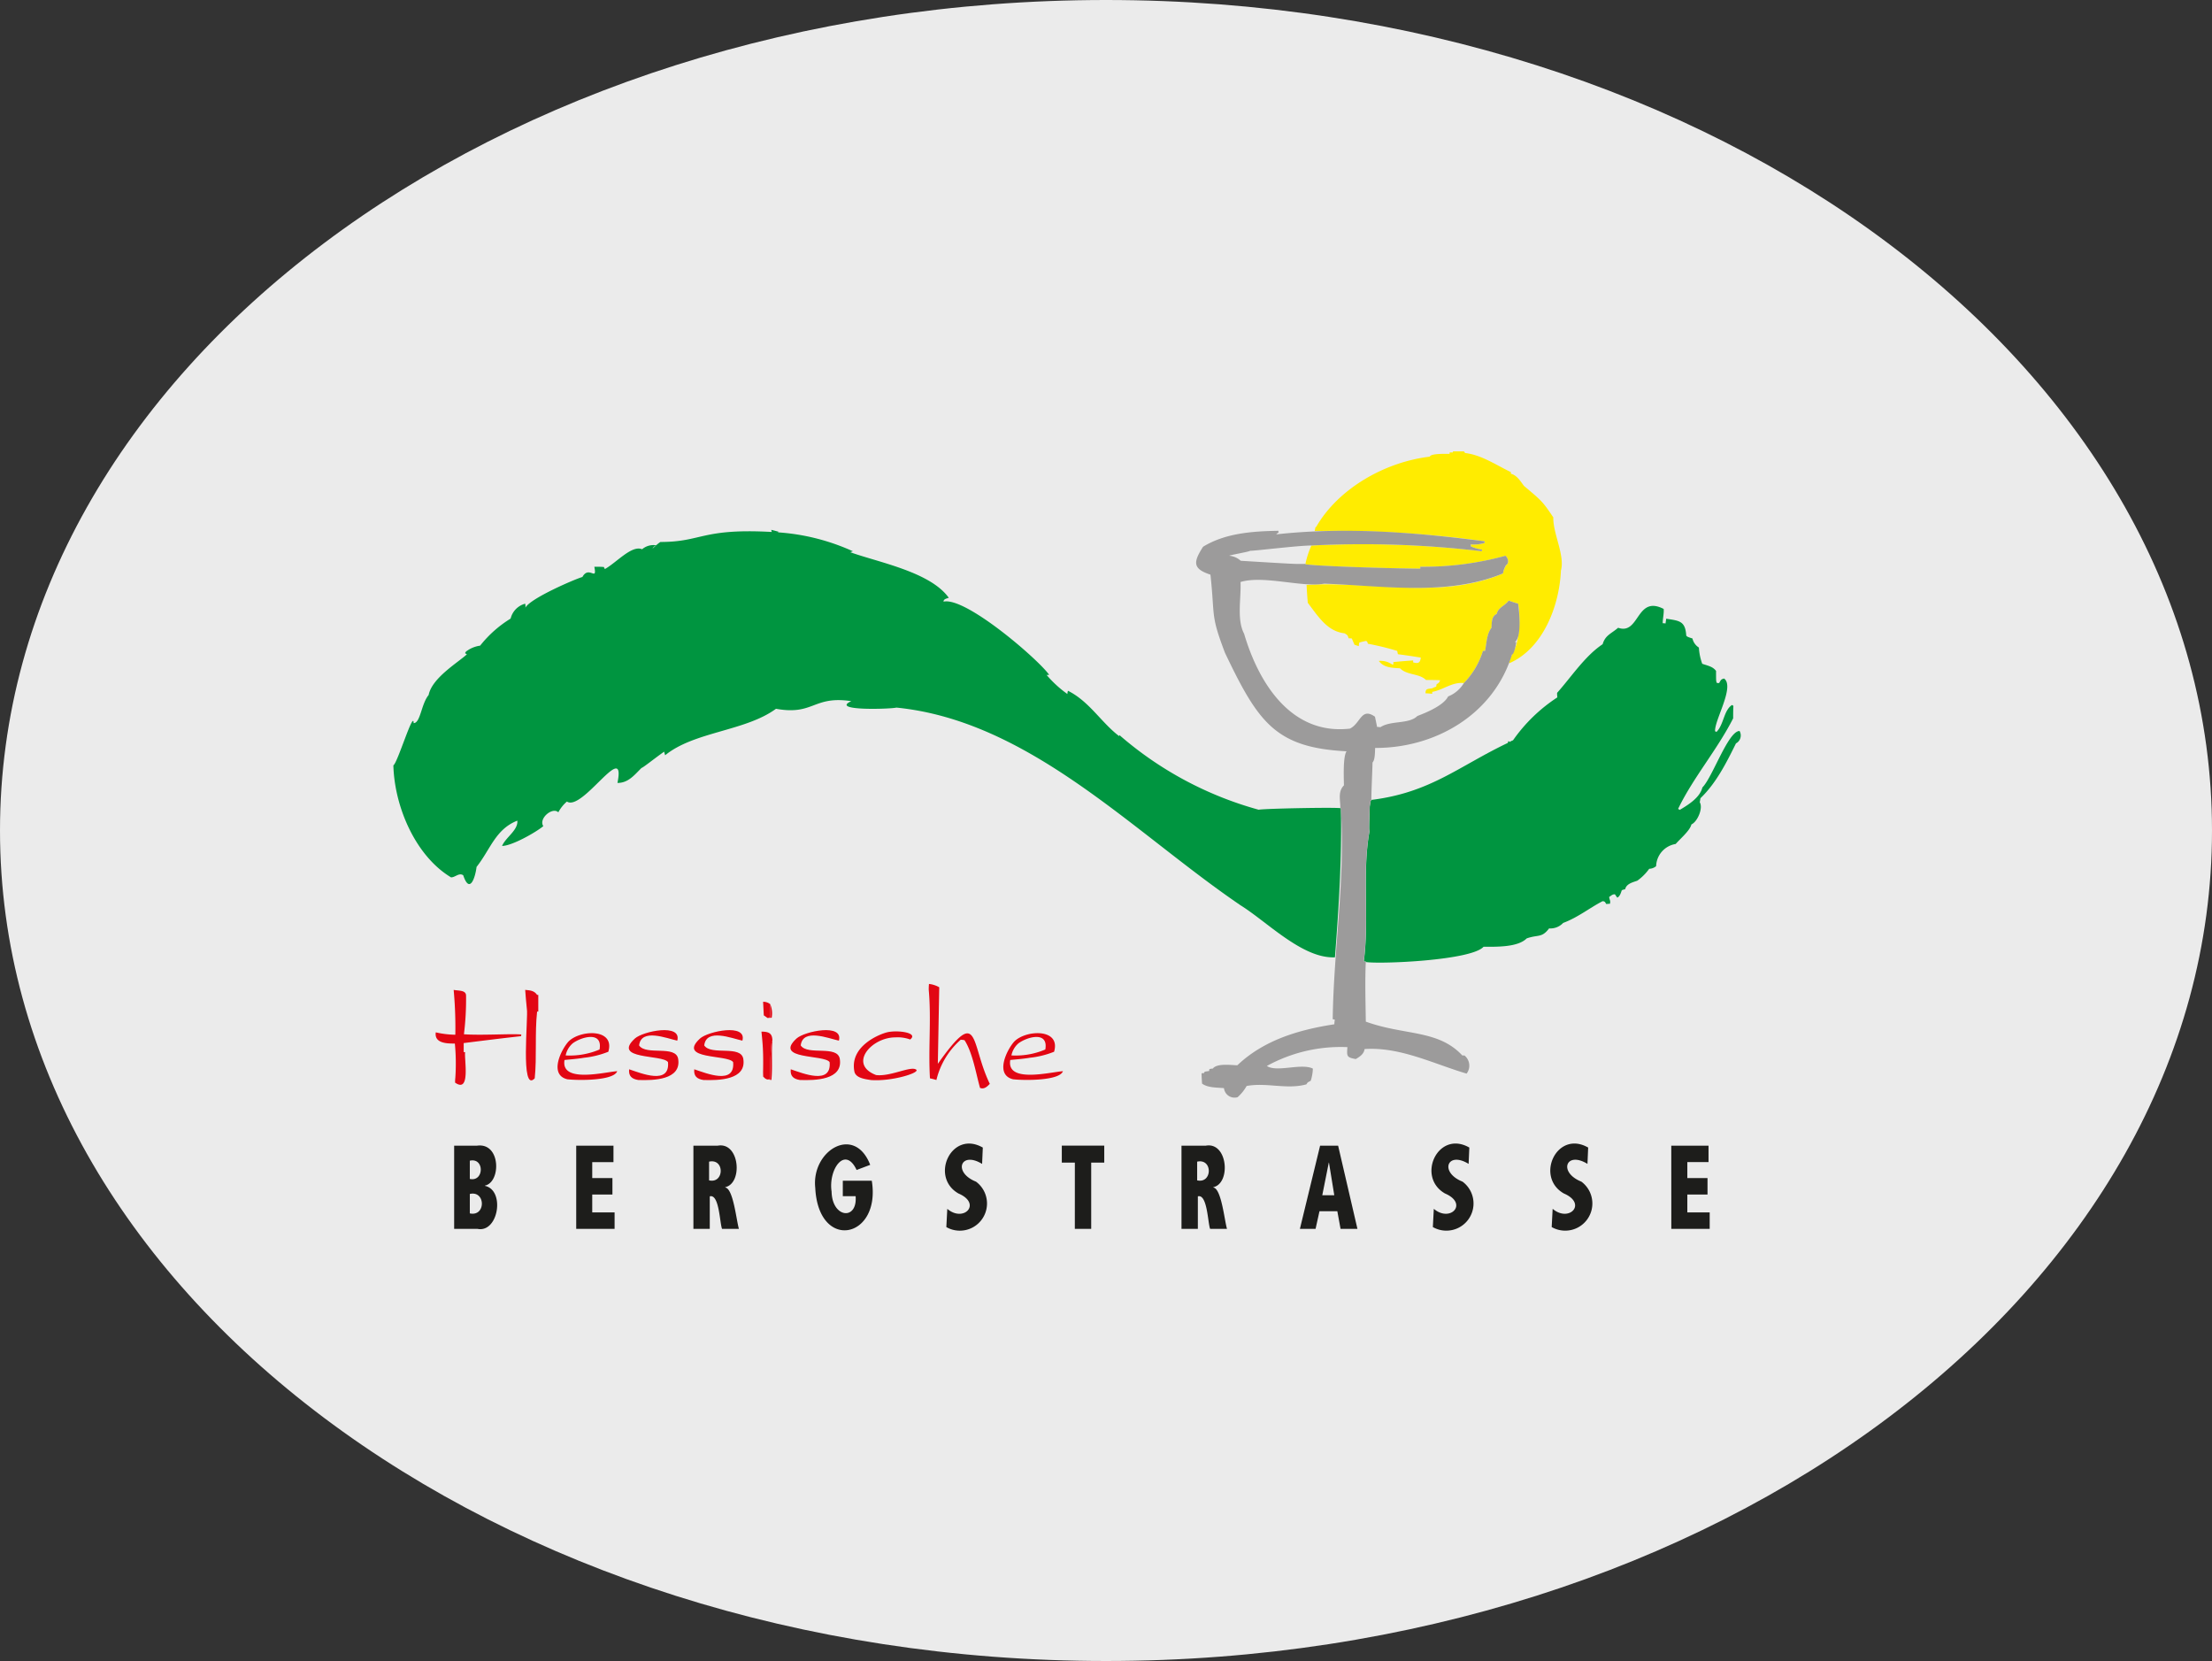 <svg xmlns="http://www.w3.org/2000/svg" xmlns:xlink="http://www.w3.org/1999/xlink" width="313" height="235" viewBox="0 0 313 235">
  <rect x="0" y="0" width="313" height="235" fill="#333333" stroke="none"/>
  <defs>
    <clipPath id="clip-path">
      <rect id="Rechteck_7" data-name="Rechteck 7" width="190.676" height="110.286" fill="none"/>
    </clipPath>
  </defs>
  <g id="Gruppe_59" data-name="Gruppe 59" transform="translate(-818)">
    <path id="Vereinigungsmenge_1" data-name="Vereinigungsmenge 1" d="M965.5,16c86.433,0,156.5,52.607,156.5,117.5S1051.933,251,965.5,251,809,198.393,809,133.5,879.067,16,965.5,16Z" transform="translate(9 -16)" fill="#fff" opacity="0.9"/>
    <g id="Gruppe_4" data-name="Gruppe 4" transform="translate(891.783 74.338)">
      <g id="Gruppe_3" data-name="Gruppe 3" transform="translate(-18.121 -10.481)" clip-path="url(#clip-path)">
        <path id="Pfad_1" data-name="Pfad 1" d="M19.134,202.509V199.76c2.257-.52,2.287,3.243,0,2.749M16.917,204.7h3.3c2.967.6,3.943-5.484,1.047-6.088v-.034c2.305-.469,2.271-6.112-1.1-5.65H16.917Zm2.217-7.066v-2.58c2.1-.473,2.032,3.033,0,2.58M34.189,204.7h5.431v-2.328H36.456v-2.529h2.857v-2.328H36.456v-2.26h3.005V192.93H34.189Zm18.8-6.864V195.19c2.226-.489,2.165,3.137,0,2.648m1.835,6.864h2.389c-.354-1.133-.789-5.7-1.934-5.852V198.8c2.521-.55,2.042-6.444-1.072-5.869H50.772V204.7h2.315v-4.6c1.349-.383,1.407,3.795,1.737,4.6m17.087-4.621h1.814c.282,3.475-3.333,3.1-3.4-.661-.479-3.1,1.888-6.556,3.541-3.05l1.922-.727c-2.232-5.763-8.339-2-7.776,3.241.445,9.064,9.342,7.216,8-.995h-4.1Zm14.649,4.368a3.845,3.845,0,0,0,4.2-6.426c-3.3-1.315-2.179-4.378.862-2.512l.1-2.311c-4.43-2.542-7.543,4.148-3.448,6.494,3.359,1.434.75,4.16-1.577,2.175Zm18.184.253h2.316v-9.377h1.847v-2.4H102.9v2.4h1.847Zm17.309-6.864V195.19c2.226-.489,2.166,3.137,0,2.648m1.835,6.864h2.39c-.354-1.133-.789-5.7-1.934-5.852V198.8c2.521-.55,2.042-6.444-1.072-5.869h-3.436V204.7h2.315v-4.6c1.349-.383,1.408,3.795,1.737,4.6m18.455,0h2.39L142,192.93h-2.55L136.591,204.7h2.217l.554-2.5h2.525Zm-.887-4.756h-1.7l.924-4.621h.024Zm13.947,4.5a3.845,3.845,0,0,0,4.2-6.426c-3.3-1.315-2.179-4.378.862-2.512l.1-2.311c-4.43-2.542-7.544,4.148-3.449,6.494,3.359,1.434.75,4.16-1.577,2.175Zm16.816,0a3.845,3.845,0,0,0,4.2-6.426c-3.3-1.315-2.179-4.378.862-2.512l.1-2.311c-4.43-2.542-7.544,4.148-3.449,6.494,3.359,1.434.75,4.16-1.577,2.175Zm16.927.253h5.431v-2.328h-3.165v-2.529h2.857v-2.328h-2.857v-2.26h3V192.93h-5.271Z" transform="translate(-8.316 -94.695)" fill="#1d1d1b" fill-rule="evenodd"/>
        <path id="Pfad_2" data-name="Pfad 2" d="M119.775,74.884c-15.108-10.292-29.768-26.025-48.6-27.9-.692.208-9.488.5-6.375-.91-5.431-.814-5.27,2.046-10.659,1.079-4.33,3.179-11.589,3.22-15.684,6.577-.053-.186-.106-.35-.142-.51-1.326.927-3.023,2.3-3.2,2.3-1.046,1.045-1.889,2.125-3.407,2.125,1.26-6.3-4.952,4.1-7.151,2.631A5.253,5.253,0,0,0,23.341,61.8c-.809-.809-2.833.877-2.125,1.956-1.045.871-4.437,2.8-5.835,2.8.506-1.215,2.293-2.226,2.159-3.576-3.1,1.215-3.812,4.082-5.768,6.544-.206,1.653-1,3.846-1.889,1.181-.607-.4-1.113.3-1.72.3C3.126,67.977.152,61.009,0,55.152c.573-.27,2.867-7.9,2.867-5.97.971,0,1.068-2.711,2.125-3.98.464-2.429,4.236-4.648,5.412-5.759-.088-.05-.173-.1-.251-.143.043-.26.311-.361.506-.506a4.246,4.246,0,0,1,1.619-.573,16.446,16.446,0,0,1,4.314-3.83,2.872,2.872,0,0,1,2.061-2.107,1.608,1.608,0,0,1,.028.569c.69-1.344,7.193-4.121,8.068-4.346.925-1.7,2.122.729,1.686-1.451.438,0,.877,0,1.349.034a2.449,2.449,0,0,0,.145.293c1.628-.9,3.817-3.436,5.265-2.8a2.473,2.473,0,0,1,1.994-.561,4.83,4.83,0,0,1,.59-.47c5.939,0,5.785-1.962,15.769-1.417-.028-.111-.056-.219-.084-.3.338.068.675.169,1.046.27l-.1.084a30.576,30.576,0,0,1,10.622,2.681,3.488,3.488,0,0,0-.375.133c3.984,1.434,11.317,2.78,13.934,6.445-.323.121-.742.172-.742.547,3.132-.727,13.469,8.226,14.942,10.348a.923.923,0,0,1-.365.012,15.9,15.9,0,0,0,2.951,2.709,1.6,1.6,0,0,1,.079-.461c3.028,1.514,4.681,4.46,7.234,6.412a1.185,1.185,0,0,0,.052-.139,50.364,50.364,0,0,0,19.7,10.558c.755-.168,11.464-.376,11.637-.2.14,7.289-.293,13.834-.843,21.081-4.615.22-9.689-5.121-13.458-7.42m14.3-.742q.05-1.062.1-2.125c.034,1.687.034,1.687-.1,2.125M71.168,46.978a.1.1,0,0,1,0,.012.1.1,0,0,0,0-.012m-35.557-22.1c.037.038.073.078.108.123a1.009,1.009,0,0,0-.108-.123m1.061-.391c.167-.138.322-.29.492-.445a.993.993,0,0,0-.492.445" transform="translate(0 -10.73)" fill="#009540" fill-rule="evenodd"/>
        <path id="Pfad_3" data-name="Pfad 3" d="M270.386,93.391v-.068h-.3c.8-6.009-.269-12.494.809-18.416-.067-.3-.067-.3.034-3.508.135-.877.135-.877.236-.877v-.067c8.354-1.039,12.3-4.73,19.293-8.061a2.338,2.338,0,0,1,.1-.27c.034.034.1.068.169.135a2.064,2.064,0,0,1,.472-.236,22.871,22.871,0,0,1,6.273-6.072,4.317,4.317,0,0,1-.034-.641c1.99-2.226,3.946-5.228,6.443-6.881.371-1.282,1.214-1.484,2.192-2.328,3.057,1.071,2.537-4.675,6.442-2.665.068.573-.135,1.383-.135,2.024a1.65,1.65,0,0,1,.4.034c.034-.236.068-.472.1-.675,1.855.3,2.7.3,2.833,2.4.169.168.169.168.877.4a2.044,2.044,0,0,0,.911,1.282,7.98,7.98,0,0,0,.472,2.293c.742.27,1.484.371,1.956,1.012,0,1.484,0,1.484.135,1.72h.3c.236-.4.236-.54.708-.641,1.534,1.156-1.38,5.895-1.282,7.454l.2.1c1.046-1.046,1.012-3.036,2.193-3.812a.718.718,0,0,1,.2.135c-.034.573-.034,1.146-.034,1.754-2.269,4.473-5.657,8.38-7.792,12.817a1.872,1.872,0,0,1,.236.135c1.145-.684,2.847-1.71,3.2-3.17,1.451-1.451,3.643-7.994,5.262-7.994a1.269,1.269,0,0,1-.506,1.754c-1.331,2.69-2.79,5.622-5.026,7.757-.033.207-.063.359-.1.574.506.843-.337,2.766-1.181,3.137-.2.877-1.619,2.058-2.226,2.766a3.283,3.283,0,0,0-2.766,3.137,1.579,1.579,0,0,1-.978.371,7.283,7.283,0,0,1-1.686,1.686c-.675.236-1.552.439-1.72,1.214a1.943,1.943,0,0,0-.472.135c-.135.371-.269.877-.641,1.045-.135-.168-.236-.337-.338-.472-.4,0-.506.2-.809.371.034.439.236.54.1.978a2.527,2.527,0,0,0-.506.034c-.169-.236-.169-.4-.539-.4-1.778.917-3.565,2.342-5.566,3.069a2.48,2.48,0,0,1-1.99.776c-1.046,1.383-1.552.843-3.171,1.416-1.282,1.282-4.351,1.181-6.105,1.181-1.736,1.941-14.586,2.478-16.662,2.159" transform="translate(-132.768 -21.141)" fill="#009540" fill-rule="evenodd"/>
        <path id="Pfad_4" data-name="Pfad 4" d="M102.738,167.888a50.155,50.155,0,0,0-.3-6.409c1.147,0,1.552.3,1.552,1.349h-.1a43.011,43.011,0,0,0-.2,5.4c-.27-.067-.27-.067-.371.034a1,1,0,0,1-.573-.371" transform="translate(-50.355 -79.38)" fill="#e20613" fill-rule="evenodd"/>
        <path id="Pfad_5" data-name="Pfad 5" d="M104.158,169.563c.1-.1.1-.1.371-.034a43.015,43.015,0,0,1,.2-5.4h.1c-.144,1.808.044,3.679-.135,5.5a3.323,3.323,0,0,0-.539-.068" transform="translate(-51.202 -80.685)" fill="#e20613" fill-rule="evenodd"/>
        <path id="Pfad_6" data-name="Pfad 6" d="M66.885,168.121c-.911-.135-1.416-.539-1.315-1.518,1.72.573,5.8,2.26,5.5-1.012-.742-1.113-7.986-.3-4.689-3.339,1.118-1.03,6.679-2.192,6,.3-1.5-.327-5.109-1.8-5.4.675.978,1.484,5.217-.107,5.532,1.923.462,2.978-3.534,3.043-5.633,2.968" transform="translate(-32.21 -79.176)" fill="#e20613" fill-rule="evenodd"/>
        <path id="Pfad_7" data-name="Pfad 7" d="M130.56,168.295c-.877-.135-2.149-.294-2.328-1.214-.711-3.664,3.734-5.358,4.756-5.566,1.495-.3,4.35.1,3.137,1.046a5.135,5.135,0,0,0-2.092-.3c-3.419,0-6.7,3.814-2.732,5.329,2.055.252,4.914-1.334,5.682-.761.571.429-3.412,1.691-6.424,1.469" transform="translate(-62.999 -79.349)" fill="#e20613" fill-rule="evenodd"/>
        <path id="Pfad_8" data-name="Pfad 8" d="M102.832,164.2c.034,1.653.068,3.339.1,5.026-.1,0-.1,0-.1-5.026" transform="translate(-50.55 -80.717)" fill="#e20613" fill-rule="evenodd"/>
        <path id="Pfad_9" data-name="Pfad 9" d="M104.158,155.805c.1-.034.236-.068.371-.1v-1.855a3.323,3.323,0,0,1,.2,1.923,3.1,3.1,0,0,0-.574.034" transform="translate(-51.202 -75.629)" fill="#e20613" fill-rule="evenodd"/>
        <path id="Pfad_10" data-name="Pfad 10" d="M103.91,153.523v1.855c-.135.034-.27.068-.371.1-.2-.135-.371-.27-.539-.371q-.051-.961-.1-1.922a1.53,1.53,0,0,1,1.012.337" transform="translate(-50.583 -75.304)" fill="#e20613" fill-rule="evenodd"/>
        <path id="Pfad_11" data-name="Pfad 11" d="M47.827,163.359a3.034,3.034,0,0,0-.981,1.7,10.742,10.742,0,0,0,4.794-.84c.477-2.661-2.587-1.783-3.813-.862m1.616,2.03c-.913.158-1.839.222-2.761.316-.574,3.33,5.676,1.706,7.454,1.585-.439,1.316-5.212,1.343-7.05,1.147-2.637-.632-.9-4.163.158-5.34,1.655-1.681,6.62-1.89,5.637,1.442a12.825,12.825,0,0,1-3.439.85" transform="translate(-22.464 -79.592)" fill="#e20613" fill-rule="evenodd"/>
        <path id="Pfad_12" data-name="Pfad 12" d="M14.555,162.282a29.7,29.7,0,0,0-.068-4.823c-1.045,0-2.935,0-2.7-1.585a12.919,12.919,0,0,0,2.766.337,57.1,57.1,0,0,0-.236-6.341c.742.135,1.754.025,1.754.809a39.977,39.977,0,0,1-.3,5.464c2.432.183,6.681-.1,8.129.034a.5.5,0,0,0-.034.236c-2.732.3-5.431.641-8.129.978v1.282h.2c-.125,1.13.792,5.851-1.416,4.317a5.006,5.006,0,0,1,.034-.708" transform="translate(-5.786 -73.673)" fill="#e20613" fill-rule="evenodd"/>
        <path id="Pfad_13" data-name="Pfad 13" d="M36.924,152.567c-.1-.911-.169-1.822-.236-2.7.708.067,1.282.1,1.686.708h.168v2.361h-.168c-.34,3.068-.024,6.421-.337,9.444-2.074,2.211-.884-8.825-1.113-9.816" transform="translate(-18.035 -73.673)" fill="#e20613" fill-rule="evenodd"/>
        <path id="Pfad_14" data-name="Pfad 14" d="M171.888,163.359a3.034,3.034,0,0,0-.981,1.7,10.742,10.742,0,0,0,4.794-.84c.477-2.661-2.587-1.783-3.813-.862m1.616,2.03c-.913.158-1.839.222-2.761.316-.574,3.33,5.676,1.706,7.454,1.585-.439,1.316-5.212,1.343-7.049,1.147-2.637-.632-.9-4.163.158-5.34,1.655-1.681,6.621-1.89,5.638,1.442a12.836,12.836,0,0,1-3.439.85" transform="translate(-83.451 -79.592)" fill="#e20613" fill-rule="evenodd"/>
        <path id="Pfad_15" data-name="Pfad 15" d="M85.014,168.121c-.911-.135-1.416-.539-1.315-1.518,1.72.573,5.8,2.26,5.5-1.012-.742-1.113-7.986-.3-4.689-3.339,1.117-1.03,6.679-2.192,6,.3-1.5-.327-5.109-1.8-5.4.675.978,1.484,5.217-.107,5.532,1.923.462,2.978-3.534,3.043-5.633,2.968" transform="translate(-41.122 -79.176)" fill="#e20613" fill-rule="evenodd"/>
        <path id="Pfad_16" data-name="Pfad 16" d="M111.869,168.121c-.911-.135-1.417-.539-1.315-1.518,1.719.573,5.8,2.26,5.5-1.012-.742-1.113-7.986-.3-4.689-3.339,1.118-1.03,6.679-2.192,6,.3-1.5-.327-5.109-1.8-5.4.675.979,1.484,5.217-.107,5.532,1.923.462,2.978-3.534,3.043-5.633,2.968" transform="translate(-54.323 -79.176)" fill="#e20613" fill-rule="evenodd"/>
        <path id="Pfad_17" data-name="Pfad 17" d="M149.006,149.087a7.373,7.373,0,0,1,.034-.877,3.676,3.676,0,0,1,1.451.472q-.1,5.414-.2,10.827c5.948-8.375,4.558-2.935,7.353,2.833-.371.4-.809.809-1.383.574-.574-2.024-1.046-4.992-2.193-6.746a3.377,3.377,0,0,0-.539-.068,10.99,10.99,0,0,0-3.44,5.7,9.069,9.069,0,0,0-.911-.236c-.25-4.147.2-8.351-.169-12.48" transform="translate(-73.249 -72.857)" fill="#e20613" fill-rule="evenodd"/>
        <path id="Pfad_18" data-name="Pfad 18" d="M271.773,33.528a2.9,2.9,0,0,1,.573-.236,1.218,1.218,0,0,1,.067-.371.7.7,0,0,0,.472-.54c-.675-.034-1.349-.034-1.99-.034-.945-.945-2.665-.641-3.676-1.653-1.108-.061-2.3-.077-3-1.045a2.864,2.864,0,0,1,1.889.506h.169v-.338c.911-.1,1.855-.168,2.8-.236v.27c.742.236,1.012.034,1.079-.675-1.079-.169-2.159-.338-3.238-.472-.034-.169-.068-.337-.1-.472a37.9,37.9,0,0,0-4.149-1.012c-.067-.27-.067-.27-.236-.4a8.242,8.242,0,0,0-.978.236,2.623,2.623,0,0,0-.068.506l-.607-.2c-.135-.3-.27-.607-.371-.877a2.4,2.4,0,0,0-.472-.034c-.1-.438-.169-.472-.573-.708-2.392-.267-3.66-2.283-5.195-4.317-.068-.843-.135-1.686-.169-2.53,9.364-.559,19.007,2.131,27.794-1.619a3.147,3.147,0,0,1,.438-1.181c.506-.3.236-1.079-.1-1.316a43.654,43.654,0,0,1-12.041,1.552v.27c-1.877.014-13.748-.282-16.191-.607l-.067-.068a13.3,13.3,0,0,1,.843-2.6,142.9,142.9,0,0,1,24.117.809.491.491,0,0,1,.068-.236,5.726,5.726,0,0,1-1.585-.438.938.938,0,0,1-.034-.3,5.009,5.009,0,0,0,1.956-.2v-.236a152.358,152.358,0,0,0-24.049-1.45c.1-.573.1-.573.2-.573,3.139-5.467,9.788-9.215,16.089-9.95.1-.488,2.371-.386,2.8-.4v-.2h.472V0h1.552c.034.068.1.135.168.236,2.328.269,4.419,1.72,6.476,2.7V3.17c.844.2,1.349,1.046,1.855,1.72,2.559,2.152,2.616,2.18,4.149,4.452-.055,2.312,1.661,5.347,1.08,7.522-.222,4.975-2.5,11.024-7.32,13.121a4.136,4.136,0,0,1,.4-1.248c1.065-1.712,1.253-4.879.877-7.184-.45-.129-.934-.29-1.349-.438-.472.708-1.518.978-1.686,1.889-.742.3-.708,1.248-.742,1.956-.685.86-.695,2.2-.911,3.272h-.3a11.212,11.212,0,0,1-2.7,4.553c-1.661-.183-2.923.971-4.486,1.248v.27c-.337-.034-.641-.068-.945-.068,0-.675.27-.607.945-.708" transform="translate(-124.778)" fill="#ffec00" fill-rule="evenodd"/>
        <path id="Pfad_19" data-name="Pfad 19" d="M238.963,26.848c2.463.326,14.292.62,16.191.607v-.27a43.653,43.653,0,0,0,12.041-1.551c.338.236.607,1.012.1,1.315a3.143,3.143,0,0,0-.438,1.181c-7.774,3.244-17.012,1.744-25.3,1.451-3.085.571-8.573-1.222-11.839-.236.106,2.3-.561,5.308.506,7.32,2.089,7.079,6.72,14.374,14.976,13.424,1.518-.741,1.585-3.069,3.541-1.686.1.472.2.945.3,1.451a2.4,2.4,0,0,1,.472.034c1.451-.978,4.048-.4,5.229-1.585,1.248-.472,3.71-1.484,4.351-2.766a4.559,4.559,0,0,0,2.226-1.889,11.215,11.215,0,0,0,2.7-4.553h.3c.216-1.075.225-2.412.911-3.272.034-.708,0-1.653.742-1.956.168-.911,1.214-1.181,1.686-1.889.415.148.9.31,1.349.439.177,1.395.5,4.756-.472,5.43h.2c-.034.337-.3,1.754-.607,1.754-2.57,8.457-10.808,13.25-19.361,13.222-.034.54,0,1.686-.371,2.058-.043,1.769-.147,3.561-.169,5.363-.1,0-.1,0-.236.877-.1,3.2-.1,3.2-.034,3.508-1.079,5.925-.012,12.4-.81,18.416h.3c-.13,2.822-.037,5.679,0,8.5,5.478,1.985,10.228,1.1,13.661,4.79h.3a1.854,1.854,0,0,1,.3,2.563c-4.623-1.355-9.392-3.813-14.436-3.475-.1.708-.675,1.079-1.248,1.417-1.282-.236-1.282-.371-1.181-1.687a21.657,21.657,0,0,0-11.4,2.665c1.417.944,4.857-.439,6.51.371a6.261,6.261,0,0,1-.3,1.72c-.337.2-.438.169-.607.506-2.766.776-5.667-.3-8.466.236a6.017,6.017,0,0,1-1.282,1.586,1.505,1.505,0,0,1-1.923-1.282c-1.012-.1-2.26-.034-3.1-.641-.034-.506-.068-.978-.068-1.451a1.046,1.046,0,0,1,.338-.034l.1-.2c.2-.034.4-.068.641-.1a.662.662,0,0,1,.034-.27,2,2,0,0,1,.472-.068c.607-.809,2.732-.472,3.475-.472,3.767-3.572,8.677-5.02,13.728-5.8a3.751,3.751,0,0,1,.068-.641.99.99,0,0,0-.3-.068c.128-9.987,1.808-19.765,1.146-29.851l-.067-.068c0-1.113-.371-2.293.506-3.17,0-.877-.169-4.014.371-4.823-10.045-.52-12.487-4.06-17.2-13.93-2.083-5.471-1.4-5.012-2.058-11.064-2.6-.843-2.4-1.822-1.046-3.946,3.137-1.923,6.949-2.193,10.659-2.26a.661.661,0,0,0,.034.236,1.327,1.327,0,0,0-.337.27c9.8-1.079,19.725-.285,29.48.978v.236a5,5,0,0,1-1.956.2.924.924,0,0,0,.034.3,5.722,5.722,0,0,0,1.585.439.482.482,0,0,0-.068.236,142.9,142.9,0,0,0-24.117-.809c-1.778-.011-8.339.8-8.635.742-.236.169-2.968.608-2.968.709a2.712,2.712,0,0,1,1.619.708c7.758.472,7.758.472,9.141.438l.068.068" transform="translate(-109.844 -10.86)" fill="#9c9b9b" fill-rule="evenodd"/>
      </g>
    </g>
  </g>
</svg>

